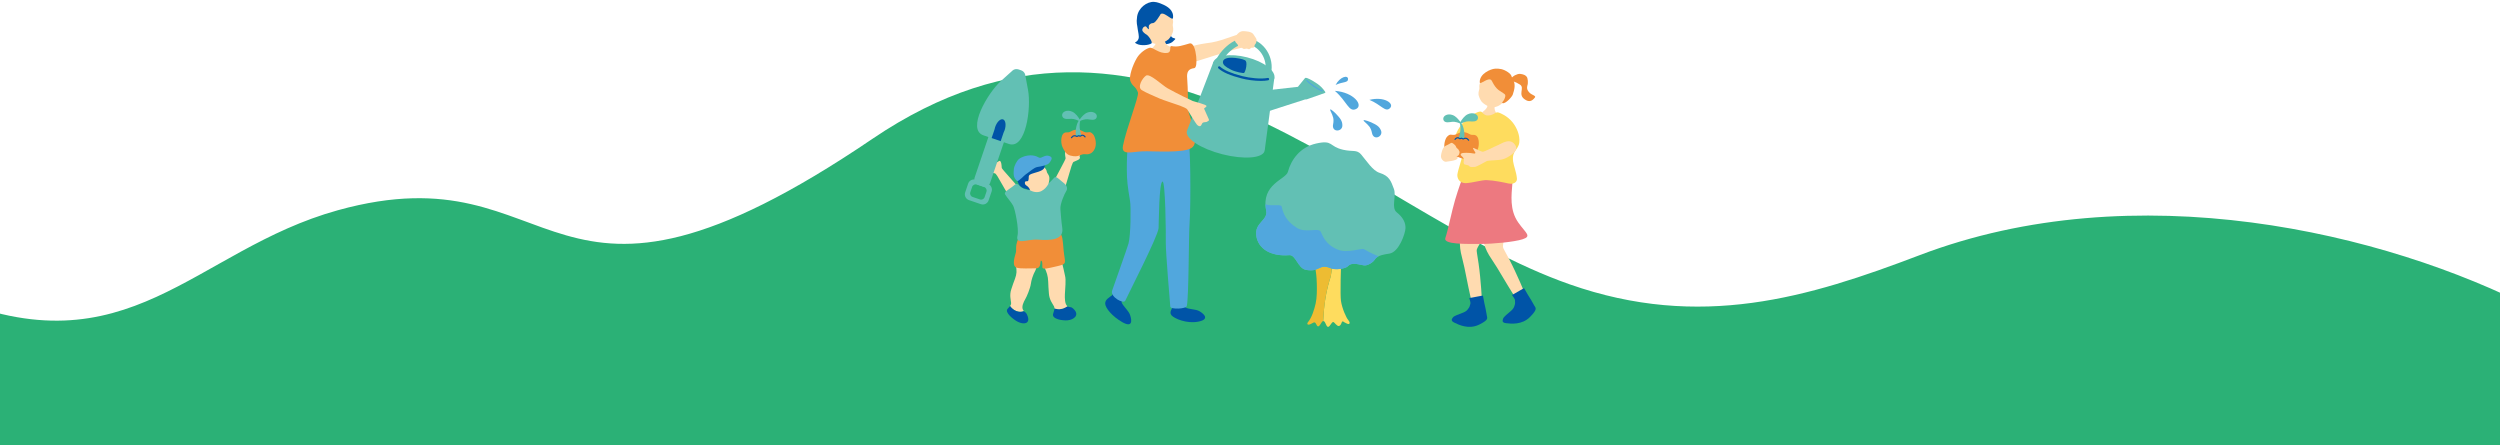 <svg width="1280" height="228" viewBox="0 0 1280 228" fill="none" xmlns="http://www.w3.org/2000/svg">
<path fill-rule="evenodd" clip-rule="evenodd" d="M-234 228V156.722C-195.255 151.917 -144.233 101.562 -27.284 151.378C65.624 190.951 99.379 128.031 172.991 107.64C289.702 75.309 276.616 186.406 446.639 71.116C587.694 -24.53 694.981 107.324 803.532 145.53C870.629 169.143 925.984 152.298 982.784 130.671C1092.97 88.724 1220.64 118.623 1298 158.513L1279.98 228H-234Z" fill="#2BB176"/>
<g clip-path="url(#clip0_228_9521)">
<path d="M781.06 150.871C779.43 147.621 780.4 148.931 775.7 138.791C773.75 134.581 771.64 130.641 770.31 128.261C769.84 127.421 769.53 126.741 769.52 126.271C769.39 122.621 774.95 107.961 769.83 105.851C767.46 104.871 758.5 105.001 757.85 106.711C756.47 110.341 759.01 122.911 760.4 126.551C761 128.111 761.66 129.411 762.38 130.621C763.63 132.731 765.05 134.601 766.6 137.181C770.98 144.481 773.48 148.701 775.08 151.181C776.7 153.671 782.79 154.341 781.04 150.871H781.06Z" fill="#FFDBB0"/>
<path d="M785.56 156.471C785.06 155.511 784.11 153.851 783.88 153.501C783.28 152.581 781.42 149.581 780.36 147.611C780.24 147.401 775.64 150.311 774.15 151.031C775.12 152.451 775.6 153.111 775.66 153.641C775.79 154.811 775.79 155.501 775.46 156.371C775.24 157.151 774.95 158.011 773.73 159.081C772.03 160.581 769.75 162.251 769.55 163.261C769.43 163.851 768.67 165.181 771.09 165.471C773.51 165.751 779.24 166.471 783.38 162.281C787.51 158.091 786.2 157.661 785.57 156.471H785.56Z" fill="#0054A7"/>
<path d="M761.45 53.041C762.34 53.611 764.68 54.041 765.43 53.641C763.9 59.241 770.84 59.581 768.86 63.971C767.56 68.061 764.23 70.511 761.3 69.891C758.85 69.381 755.02 67.011 755.04 61.691C755.51 58.561 762.76 56.521 761.45 53.041Z" fill="#FFDBB0"/>
<path d="M769.64 52.301C767.74 54.421 765.32 55.181 763.49 54.821C761.66 54.461 760.07 53.531 758.7 52.191C757.66 50.871 757.05 49.051 756.99 48.301C756.93 47.621 757.04 46.841 757.27 46.121C757.82 44.451 756.62 44.241 758.53 41.031C759.11 40.051 762.34 35.691 767.33 36.401C771.71 37.021 773.61 47.851 769.64 52.301Z" fill="#FFDBB0"/>
<path d="M763.82 41.421C762.51 38.751 757.71 43.821 757.63 42.151C757.43 37.691 763.31 35.291 765.42 35.171C767.66 35.041 769.56 35.271 772.01 36.911C774.17 38.351 773.75 39.171 774.44 40.271C776.22 43.111 775.36 45.871 774.54 48.421C774.17 49.591 770.8 53.291 769.3 52.821C768.61 52.601 769.72 52.011 770.25 50.751C771.27 48.331 770.47 48.351 769.65 47.681C768.03 46.371 766.24 46.341 763.82 41.421Z" fill="#F18E38"/>
<path d="M772.61 41.011C773.39 40.391 774.69 38.991 775.6 38.561C776.51 38.141 777.5 37.671 778.59 37.851C780.28 38.131 781.06 38.521 781.69 39.321C782.25 40.031 782.53 42.471 781.99 43.901C781.5 45.851 782.55 46.891 783.26 47.591C784.27 48.591 786.5 49.031 785.93 49.831C784.24 52.171 782.65 52.031 781.21 51.221C776.56 48.591 780.98 45.051 778.2 43.301C775.42 41.551 775.01 41.881 772.61 41.031V41.011Z" fill="#F18E38"/>
<path d="M758.86 154.721C758.4 151.111 758.88 152.671 757.82 141.551C757.38 136.941 756.7 132.511 756.24 129.831C756.08 128.881 756.01 128.141 756.15 127.691C757.24 124.201 767.37 112.231 763.23 108.531C761.32 106.821 752.83 103.961 751.65 105.361C749.14 108.321 747.35 121.021 747.46 124.921C747.51 126.591 747.7 128.031 747.98 129.421C748.46 131.831 749.18 134.061 749.78 137.011C751.48 145.351 752.43 150.171 753.12 153.031C753.81 155.921 759.34 158.571 758.85 154.721H758.86Z" fill="#FFDBB0"/>
<path d="M765.34 83.711C768.83 85.001 774.83 87.671 774.35 93.801C773.87 99.931 772.82 107.481 777.36 113.941C781.19 119.381 784.46 120.941 779.55 122.511C775.34 123.851 764.57 124.931 757.62 124.901C751.11 124.871 738.79 125.281 740.01 121.881C741.23 118.481 743.35 107.891 744.97 102.481C747.08 95.451 747.62 94.401 750.6 85.961C751.93 82.201 761.46 82.281 765.33 83.711H765.34Z" fill="#ED7980"/>
<path d="M777.9 72.791C778.28 69.211 776.54 65.241 774.45 62.641C771.72 59.241 768.19 57.951 767.43 57.661C765.65 56.981 765.19 58.981 761.87 59.131C760.4 59.191 759.53 58.311 758.61 57.341C757.69 56.371 753.72 58.691 751.59 60.341C749.61 61.871 744.88 67.111 744.95 71.521C745.05 78.101 749.57 74.501 749.01 78.531C748.7 80.761 746.47 87.021 746.18 89.321C746 90.761 746.79 93.971 750.78 93.751C753.94 93.571 758.9 92.121 761.17 92.221C765.26 92.391 769.96 93.421 772.24 93.921C775.16 94.561 776.83 93.151 776.67 91.371C776.37 88.011 774.99 84.881 774.71 82.641C774 76.931 777.47 76.881 777.9 72.811V72.791Z" fill="#FEDC5E"/>
<path d="M761.24 161.501C761.09 160.431 760.74 158.551 760.64 158.141C760.38 157.071 759.62 153.621 759.28 151.421C759.24 151.181 753.93 152.401 752.29 152.581C752.74 154.241 752.97 155.021 752.84 155.551C752.57 156.691 752.34 157.341 751.74 158.051C751.28 158.711 750.72 159.421 749.21 160.031C747.11 160.881 744.4 161.691 743.87 162.581C743.56 163.091 742.4 164.101 744.58 165.171C746.76 166.241 751.94 168.821 757.23 166.251C762.52 163.681 761.42 162.831 761.23 161.501H761.24Z" fill="#0054A7"/>
<path d="M740.92 69.981C742.58 68.281 743 69.211 744.5 69.061C745.89 68.921 747.1 67.611 748.78 67.641C752.23 67.711 751.91 69.201 754.34 69.061C757.68 68.861 757.53 74.441 756.58 76.491C755.63 78.521 754.68 80.361 752.43 80.951C747.83 82.151 747.51 79.891 744.83 80.241C742.24 80.581 740.45 79.071 739.72 76.631C739.02 74.291 739.9 71.031 740.93 69.971L740.92 69.981Z" fill="#F18E38"/>
<path d="M747.82 63.321C747.63 63.411 747.16 63.291 747.69 62.471C748.58 61.091 749.76 59.331 751.45 58.511C754.2 57.191 756.94 58.511 756.72 60.421C756.56 61.781 755.35 62.361 753.3 62.181C751.48 62.021 750.41 62.081 747.83 63.321H747.82Z" fill="#62C0B4"/>
<path d="M747.6 63.161C747.79 63.231 748.22 63.081 747.66 62.351C746.71 61.121 745.46 59.551 743.8 58.921C741.11 57.891 738.62 59.351 738.98 61.141C739.24 62.411 740.43 62.861 742.34 62.531C744.05 62.231 745.05 62.211 747.59 63.171L747.6 63.161Z" fill="#62C0B4"/>
<path d="M747.17 62.431C746.98 62.071 748.27 62.451 749.07 64.801C749.48 66.011 749.74 67.391 749.78 69.031C749.83 70.601 749.49 71.261 748.7 70.931C748.12 70.691 747.95 71.131 747.38 70.961C746.56 70.721 747.22 69.431 747.49 68.261C747.92 66.391 747.87 63.761 747.17 62.421V62.431Z" fill="#62C0B4"/>
<path d="M751.94 72.091C751.86 72.091 751.78 72.061 751.72 71.991C751.63 71.901 751.55 71.801 751.47 71.721C751.15 71.351 750.96 71.131 750.37 71.101C749.99 71.081 749.84 71.171 749.68 71.271C749.38 71.461 749.1 71.571 748.47 71.181C748.27 71.051 748.18 71.091 747.98 71.181C747.7 71.311 747.28 71.501 746.67 70.921C746.63 70.881 746.51 70.771 746.24 70.831C745.79 70.931 745.33 71.361 745.28 71.481C745.22 71.631 745.04 71.721 744.88 71.661C744.72 71.601 744.64 71.431 744.7 71.281C744.82 70.931 745.46 70.391 746.07 70.241C746.48 70.141 746.84 70.221 747.1 70.481C747.4 70.771 747.49 70.721 747.72 70.621C747.96 70.511 748.31 70.351 748.8 70.661C749.14 70.881 749.19 70.851 749.35 70.751C749.54 70.631 749.83 70.461 750.4 70.491C751.25 70.541 751.58 70.921 751.93 71.321C752 71.401 752.08 71.491 752.16 71.571C752.28 71.691 752.27 71.891 752.16 72.011C752.1 72.071 752.02 72.101 751.95 72.101L751.94 72.091Z" fill="#0054A7"/>
<path d="M776.06 74.731C777.6 77.691 771.57 80.871 769.88 81.421C767.23 82.281 762.08 81.971 761.17 82.501C760.26 83.031 755.94 85.411 755.19 85.441C754.44 85.471 752.76 85.771 752.31 85.091C751.86 84.411 750.31 84.401 749.9 84.211C749.49 84.011 749.19 83.241 749.45 82.381C749.72 81.521 749.34 80.791 748.75 80.271C748.16 79.751 747.46 79.191 748.18 78.611C748.9 78.021 752.54 78.271 753.44 78.421C754.34 78.561 756.02 79.021 755.24 77.831C754.46 76.641 753.7 75.391 754.65 75.821C755.6 76.251 758.38 77.581 758.96 77.691C759.98 77.881 765.23 74.941 767.01 74.291C768.53 73.731 773.52 69.891 776.04 74.731H776.06Z" fill="#FFDBB0"/>
<path d="M737.8 79.571C737.5 81.321 739.2 83.001 740.44 82.811C742.43 82.511 744.17 82.321 745 81.931C745.62 81.841 746.69 81.121 746.25 80.441C746.03 80.101 745.68 80.371 745.72 80.061C745.72 80.061 746.78 79.751 746.98 79.201C747.2 78.611 747.47 77.771 747.18 77.401C746.73 76.821 746.98 76.621 746.15 76.021C745.54 75.581 745.72 75.431 745.27 74.671C745.07 74.331 743.73 73.051 743.17 73.141C742.67 73.221 741.83 73.941 740.17 74.641C738.51 75.341 737.97 78.531 737.8 79.551V79.571Z" fill="#FFDBB0"/>
<path d="M690.32 163.891C689.31 162.751 687.15 157.991 686.57 154.061C686.13 151.081 686.49 136.641 686.86 130.281C686.92 129.201 683.32 130.581 681.46 130.681C681.32 130.681 681.17 130.681 681.02 130.681C682.29 135.241 682.03 139.851 680.67 143.701C678.58 150.741 677.76 157.591 677.47 164.371C677.48 164.371 677.5 164.371 677.51 164.371C678.16 164.471 678.28 164.781 679.03 166.381C679.8 168.021 680.45 167.371 681.33 166.101C682.28 164.741 682.43 164.861 682.77 164.901C683.14 164.951 684.51 167.071 685.48 166.921C686.71 166.731 686.86 164.831 687.23 164.651C687.87 164.341 687.42 164.741 689.75 165.741C691.07 166.311 691.51 165.241 690.32 163.901V163.891Z" fill="#FEDC5E"/>
<path d="M681.03 130.691C678.03 130.631 672.47 128.581 672.67 132.121C672.83 134.851 674.02 138.211 674.2 145.031C674.29 148.321 674.31 152.371 673.6 155.451C672.93 158.361 671.69 162.541 669.74 164.871C668.84 165.941 669.52 166.851 671.54 165.671C672.84 164.911 673.34 164.691 673.98 166.131C675.3 169.091 676.46 164.351 677.48 164.381C677.78 157.591 678.6 150.751 680.68 143.711C682.04 139.871 682.3 135.251 681.03 130.691Z" fill="#EDBC32"/>
<path d="M711.3 129.861C708.23 130.301 706.46 130.791 705.31 131.491C704.67 131.891 704.23 132.351 703.86 132.911C703.83 132.961 703.8 133.011 703.77 133.061C703.65 133.251 703.45 133.501 703.19 133.751C702.38 134.541 701 135.461 699.63 135.781C699.21 135.881 698.79 135.921 698.39 135.881C696.27 135.671 692.3 133.941 690.18 136.261C688.89 137.671 683.58 138.281 681.44 137.381C675.13 134.711 675.81 139.661 668.47 138.111C664.53 137.281 663.41 130.381 660.13 130.641C650.58 131.401 644.16 127.331 643.22 120.721C642.24 113.851 649.3 112.931 648.28 107.831C645.56 94.171 658.36 91.941 659.41 87.971C661.03 81.811 665.6 75.361 673.82 73.491C682.72 71.471 680.21 74.981 687.71 76.681C692.68 77.811 694.64 76.441 696.93 79.121C699.62 82.271 702.8 87.391 706.33 88.491C711.38 90.051 712.2 92.791 713.66 96.671C715.12 100.551 712.06 106.351 715.23 108.811C718.39 111.281 719.74 114.161 719.61 116.901C719.48 119.641 716.25 129.161 711.3 129.861Z" fill="#62C0B4"/>
<path d="M676.21 118.591C675.02 116.441 668.54 119.451 664.12 116.731C658.6 113.331 656.97 109.441 656.22 105.761C655.92 104.281 650.57 105.781 647.91 104.581C647.93 105.591 648.05 106.681 648.28 107.851C649.3 112.951 642.24 113.871 643.22 120.741C644.16 127.351 650.58 131.421 660.13 130.661C663.41 130.401 664.53 137.301 668.47 138.131C675.81 139.681 675.13 134.741 681.44 137.401C683.58 138.311 688.89 137.701 690.18 136.281C692.3 133.951 696.27 135.691 698.39 135.901C698.79 135.941 699.21 135.901 699.63 135.801C701 135.481 702.38 134.551 703.19 133.771C703.45 133.511 703.65 133.271 703.77 133.081C703.8 133.031 703.83 132.981 703.86 132.931C704.22 132.371 704.67 131.901 705.31 131.511C705.46 131.411 705.63 131.321 705.81 131.241C702.13 129.771 699.36 128.141 698.34 127.581C697.04 126.861 689.98 129.881 684.95 127.801C678.36 125.071 677.31 120.631 676.2 118.621L676.21 118.591Z" fill="#51A7DD"/>
<path d="M546.57 156.811C547.98 157.761 548.2 156.511 550.08 158.611C552.57 161.391 549.91 163.711 546.55 164.011C544.19 164.221 538.38 163.431 539.19 160.701C539.53 159.551 539.87 158.691 539.87 157.901C542.35 158.791 544.47 158.141 546.57 156.811Z" fill="#0054A7"/>
<path d="M537.98 133.931C540.82 132.601 542.77 131.801 543.36 133.441C544.39 136.341 544.87 139.591 545.28 141.111C545.92 143.481 545.31 147.761 545.22 150.751C545.17 152.381 545.1 155.791 546.54 156.791C546.55 156.791 546.56 156.801 546.58 156.811C544.48 158.141 542.36 158.791 539.88 157.901C539.88 157.521 539.82 157.151 539.62 156.791C538.9 155.441 537.27 153.591 537.03 150.191C536.79 146.791 536.79 147.301 536.68 144.241C536.57 141.181 535.93 139.531 534.88 137.131C534.26 135.711 535.05 135.311 537.99 133.941L537.98 133.931Z" fill="#FFDBB0"/>
<path d="M517.14 156.711C517.52 156.211 517.74 155.701 517.68 155.021C517.54 153.501 516.77 151.071 517.79 148.071C518.81 145.071 518.62 145.501 519.63 142.851C520.64 140.201 520.62 138.571 520.15 135.961C519.68 133.351 523.66 132.921 526.8 132.771C529.94 132.621 531.52 135.961 530.16 138.401C528.8 140.841 528.01 143.671 527.83 145.171C527.54 147.521 525.7 151.891 524.95 153.131C524.15 154.471 522.88 157.041 523.78 158.651C523.95 158.951 524.11 159.161 524.26 159.321C521.65 160.321 518.8 159.051 517.15 156.701L517.14 156.711Z" fill="#FFDBB0"/>
<path d="M517.14 156.711C518.79 159.061 521.64 160.321 524.25 159.331C524.93 160.031 525.49 159.801 526.23 162.071C527.41 165.731 524.24 166.301 521.17 164.781C519.02 163.721 514.19 159.991 515.89 158.111C516.38 157.571 516.81 157.141 517.14 156.711Z" fill="#0054A7"/>
<path d="M539.65 92.841C539.99 91.691 545.7 81.591 545.59 81.071C545.48 80.541 545.13 78.551 545.37 77.821C545.8 76.531 546.78 77.941 547.28 77.581C547.78 77.221 548.47 75.971 549.04 75.611C549.61 75.261 549.88 76.081 550.29 76.511C550.7 76.951 551.36 75.771 551.75 76.281C552.02 76.631 551.84 77.671 552.51 77.811C553.18 77.951 553.28 78.151 553.11 78.831C552.94 79.511 552.6 79.801 552.83 80.351C553.06 80.901 552.93 81.031 552.57 81.451C552.21 81.871 550.83 82.371 549.67 82.891C548.51 83.411 546.18 95.061 544.2 98.531C543.55 99.671 538.95 95.211 539.65 92.831V92.841Z" fill="#FFDBB0"/>
<path d="M521.44 96.031C520.84 94.991 512.92 86.521 512.9 85.991C512.88 85.451 512.76 83.441 512.35 82.781C511.63 81.631 511.01 83.231 510.44 83.001C509.87 82.771 508.91 81.711 508.27 81.501C507.63 81.291 507.57 82.151 507.27 82.671C506.97 83.191 506.06 82.201 505.79 82.791C505.61 83.191 506.03 84.171 505.42 84.461C504.8 84.751 504.75 84.971 505.08 85.601C505.41 86.231 505.81 86.421 505.71 87.011C505.62 87.601 505.78 87.701 506.22 88.021C506.67 88.341 508.13 88.511 509.37 88.741C510.61 88.981 514.23 97.471 516.97 100.381C517.87 101.331 522.68 98.201 521.44 96.051V96.031Z" fill="#FFDBB0"/>
<path d="M542.46 118.931C541.08 118.021 534.69 118.111 531.63 118.041C525.77 117.911 523.95 117.021 522.22 120.351C519.28 126.011 520.67 127.481 520.09 129.401C519.04 132.891 518.37 136.311 520.45 137.031C522.44 137.721 527.73 137.331 530.48 137.381C533.3 137.441 532.46 133.301 533.01 133.451C533.74 133.651 533.68 134.791 533.68 136.711C533.68 138.311 536.75 137.291 541.2 136.311C546.83 135.071 545.18 134.611 544.59 128.321C544.09 122.961 544.16 120.741 542.46 118.911V118.931Z" fill="#F18E38"/>
<path d="M518.72 105.291C517.52 103.161 515.84 101.521 514.64 99.591C513.85 98.321 516.1 97.281 518.23 95.681C520.51 93.971 520.2 93.361 522.67 95.641C524.33 97.171 527.43 97.631 529.04 96.971C530.17 96.501 531.1 97.131 532.96 96.471C534.32 95.981 537.22 93.941 539.75 91.011C540.78 89.811 542.28 91.941 544.94 93.941C545.89 94.651 546.97 96.331 545.87 97.931C545.11 99.041 542.69 104.441 542.92 107.031C543.1 109.031 543.34 113.081 543.87 116.631C544.79 122.781 538.17 123.251 531.49 122.701C526.2 122.261 519.68 125.801 520.98 120.541C521.77 117.331 519.69 107.021 518.72 105.301V105.291Z" fill="#62C0B4"/>
<path d="M527.47 97.461C529.63 98.651 531.88 98.571 533.34 97.751C534.8 96.931 535.93 95.721 536.75 94.241C537.3 92.871 537.36 91.211 537.22 90.581C537.09 90.011 536.81 89.401 536.42 88.891C535.53 87.691 536.49 87.181 534.05 85.101C533.31 84.471 529.44 81.841 525.38 83.851C521.81 85.611 522.95 94.971 527.46 97.461H527.47Z" fill="#FFDBB0"/>
<path d="M534.44 83.331C534.03 82.821 532.41 81.961 530.92 82.141C529.08 82.371 528.49 81.291 526.69 81.901C524.18 82.741 522.26 84.501 521.73 85.411C520.6 87.361 520.96 88.531 520.81 89.751C520.55 91.961 521.14 96.101 525.28 96.671C526.07 96.781 527.39 97.641 527.31 97.221C527.03 96.111 526.14 95.361 525.34 94.861C524.52 94.351 524.42 92.651 525.62 92.791C526.61 92.901 526.69 92.331 526.73 90.321C526.78 87.861 537.27 88.721 534.43 83.331H534.44Z" fill="#0054A7"/>
<path d="M525.89 88.781C526.86 88.221 529.38 85.711 531.27 85.471C532.95 85.251 536.38 84.531 537.23 83.451C539.25 80.911 538.59 80.181 536.59 79.711C535.69 79.501 534.25 80.131 533.61 80.441C532.97 80.761 532.52 81.061 531.56 80.501C530.61 79.941 529.25 79.511 527.59 79.531C525.92 79.551 523.51 80.041 521.72 81.421C520.59 82.291 519.16 85.071 519.08 86.701C518.98 88.831 518.61 90.771 520.71 92.671C521.37 93.261 524.33 89.681 525.89 88.781Z" fill="#51A7DD"/>
<path d="M507 93.471C506.45 95.091 504.87 96.021 503.48 95.551L500.58 94.561C499.19 94.091 498.51 92.381 499.06 90.771L508.02 64.361C508.57 62.741 510.15 61.811 511.54 62.281L514.44 63.271C515.83 63.741 516.51 65.451 515.96 67.061L507 93.471Z" fill="#62C0B4"/>
<path d="M526.36 46.131C528.04 55.161 525.31 76.681 516.53 73.701L503.53 69.291C494.75 66.311 505.69 47.571 512.51 41.431L518.47 36.071C519.24 35.371 520.5 35.211 521.45 35.531L522.86 36.011C523.81 36.331 524.71 37.231 524.9 38.251L526.37 46.131H526.36Z" fill="#62C0B4"/>
<path d="M505.76 94.131L499.64 92.051C498.02 91.501 496.25 92.371 495.7 93.991L494.16 98.521C493.61 100.141 494.49 101.911 496.1 102.461L502.22 104.541C503.84 105.091 505.61 104.211 506.16 102.601L507.7 98.071C508.25 96.451 507.37 94.681 505.76 94.131ZM504.12 100.931C503.79 101.921 502.7 102.451 501.72 102.111L497.98 100.841C496.99 100.511 496.46 99.421 496.8 98.441L497.74 95.671C498.07 94.681 499.16 94.151 500.14 94.491L503.88 95.761C504.87 96.091 505.4 97.181 505.06 98.161L504.12 100.931Z" fill="#62C0B4"/>
<path d="M514.35 66.711C515.24 64.071 514.89 61.571 513.55 61.111C512.21 60.661 510.41 62.431 509.51 65.061C509.36 65.491 509.26 65.921 509.18 66.341L507.71 70.681L512.36 72.261L513.83 67.921C514.02 67.541 514.2 67.141 514.35 66.701V66.711Z" fill="#0054A7"/>
<path d="M559.61 68.701C557.95 67.001 557.53 67.931 556.03 67.781C554.64 67.641 553.43 66.331 551.75 66.361C548.3 66.431 548.62 67.921 546.19 67.781C542.85 67.581 543 73.161 543.95 75.211C544.9 77.241 545.85 79.081 548.1 79.671C552.7 80.871 553.02 78.611 555.7 78.961C558.29 79.301 560.08 77.791 560.81 75.351C561.51 73.011 560.63 69.751 559.6 68.691L559.61 68.701Z" fill="#F18E38"/>
<path d="M552.72 62.041C552.91 62.131 553.38 62.011 552.85 61.191C551.96 59.811 550.78 58.051 549.09 57.231C546.34 55.911 543.6 57.231 543.82 59.141C543.98 60.501 545.19 61.081 547.24 60.901C549.06 60.741 550.13 60.801 552.71 62.041H552.72Z" fill="#62C0B4"/>
<path d="M552.93 61.871C552.74 61.941 552.31 61.791 552.87 61.061C553.82 59.831 555.07 58.261 556.73 57.631C559.42 56.601 561.91 58.061 561.55 59.851C561.29 61.121 560.1 61.571 558.19 61.241C556.48 60.941 555.48 60.921 552.94 61.881L552.93 61.871Z" fill="#62C0B4"/>
<path d="M553.36 61.151C553.55 60.791 552.26 61.171 551.46 63.521C551.05 64.731 550.79 66.111 550.75 67.751C550.7 69.321 551.04 69.981 551.83 69.651C552.41 69.411 552.58 69.851 553.15 69.681C553.97 69.441 553.31 68.151 553.04 66.981C552.61 65.111 552.66 62.481 553.36 61.141V61.151Z" fill="#62C0B4"/>
<path d="M548.59 70.811C548.51 70.811 548.44 70.781 548.38 70.721C548.26 70.601 548.25 70.411 548.38 70.281C548.46 70.191 548.54 70.111 548.61 70.031C548.96 69.631 549.29 69.251 550.14 69.201C550.7 69.161 551 69.341 551.19 69.461C551.35 69.561 551.4 69.591 551.74 69.371C552.23 69.061 552.58 69.221 552.82 69.331C553.05 69.431 553.14 69.481 553.44 69.191C553.71 68.941 554.06 68.851 554.47 68.951C555.08 69.101 555.72 69.641 555.84 69.991C555.9 70.151 555.81 70.331 555.65 70.381C555.49 70.441 555.31 70.351 555.26 70.191C555.21 70.071 554.75 69.641 554.3 69.541C554.02 69.481 553.9 69.591 553.86 69.631C553.26 70.201 552.84 70.011 552.55 69.891C552.35 69.801 552.26 69.761 552.06 69.891C551.44 70.281 551.16 70.171 550.85 69.981C550.69 69.881 550.54 69.791 550.16 69.811C549.57 69.841 549.38 70.071 549.06 70.431C548.98 70.521 548.9 70.611 548.81 70.701C548.75 70.761 548.67 70.801 548.59 70.801V70.811Z" fill="#0054A7"/>
<path d="M577.95 148.231C578.31 147.231 572.67 144.991 572.67 144.991C571.38 145.991 570.07 150.621 569.27 151.281C568.23 152.131 565.77 153.281 565.86 155.461C565.95 157.751 569.44 161.981 574.61 164.941C579.78 167.901 579.63 164.271 578.61 161.301C577.86 159.111 575.32 157.011 574.36 155.071C574.02 154.381 574.59 153.551 574.8 152.901C575.62 150.441 577.59 149.221 577.95 148.221V148.231Z" fill="#0054A7"/>
<path d="M614.13 159.341C612.14 158.161 608.7 158.501 606.85 157.371C605.11 156.311 606.6 154.331 606.22 153.331C605.84 152.331 600.77 153.331 600.77 153.331C600.44 154.931 600.51 156.631 600.51 156.651C600.53 157.651 598.33 159.731 599.8 161.431C601.3 163.161 607.59 165.811 613.44 164.701C619.29 163.591 616.82 160.931 614.12 159.331L614.13 159.341Z" fill="#0054A7"/>
<path d="M578.55 69.811C577.49 70.041 576.65 81.071 577.03 90.751C577.18 94.651 578.28 101.241 578.59 102.981C579.09 105.821 578.94 120.621 577.8 124.671C577.09 127.201 570.66 145.171 569.39 148.861C568.32 151.981 575.28 155.851 576.15 153.931C577.88 150.131 592.96 120.821 593.19 116.801C593.36 113.881 593.39 93.141 595.23 92.961C596.67 92.821 596.99 119.131 596.89 124.431C596.81 128.681 599.08 155.881 599.19 157.001C599.34 158.541 607.31 158.201 607.64 156.691C608.72 151.761 608.56 120.941 609.1 113.591C609.7 105.381 609.7 69.421 608 69.621C607.13 69.731 578.54 69.791 578.54 69.791L578.55 69.811Z" fill="#51A7DD"/>
<path d="M600.83 20.961C599.34 22.771 595.23 23.071 593.39 22.281C589.45 20.591 596.53 17.381 597.05 15.651C597.43 14.391 598.44 14.831 599.66 16.641C600.04 17.201 598.72 18.701 600.64 19.401C601.72 19.791 602.37 19.641 600.83 20.951V20.961Z" fill="#0054A7"/>
<path d="M586.39 19.071C588.24 21.591 590.8 22.671 592.84 22.461C594.88 22.251 596.71 21.411 598.34 20.091C599.61 18.761 600.47 16.831 600.62 16.021C600.75 15.281 600.72 14.421 600.54 13.611C600.12 11.731 601.44 11.631 599.7 7.921C599.17 6.791 596.09 1.691 590.58 1.951C585.73 2.171 582.53 13.801 586.4 19.071H586.39Z" fill="#FFDBB0"/>
<path d="M593.89 7.791C595.09 4.761 600.31 11.051 600.57 9.231C601.12 5.301 597.67 3.181 594.9 2.081C594.25 1.821 592.62 1.051 590.86 0.961C587.21 0.761 582.87 4.021 582.2 8.461C581.67 12.001 582.31 12.731 582.53 15.071C582.64 16.271 583.38 18.551 582.92 19.871C582.12 22.111 579.95 21.361 582.06 22.471C584.06 23.511 588.05 23.231 589.51 22.241C590.36 21.661 588.02 18.031 586.63 17.481C584.54 16.031 584.78 15.281 585.05 14.531C585.32 13.771 586.48 13.141 586.93 13.721C589.17 16.641 587.63 13.631 588.41 12.781C590.53 10.491 589.99 14.111 593.91 7.801L593.89 7.791Z" fill="#0054A7"/>
<path d="M636.7 17.141C634.35 16.841 626.99 20.591 620.35 21.741C617.82 22.181 607.29 23.141 605.28 26.721C604.05 28.901 603.19 31.011 605.41 32.341C605.97 32.681 609.62 32.341 613.58 31.061C617.12 29.921 622.63 28.241 624.95 27.481C634.88 24.211 638.32 24.531 638.52 22.211C638.71 19.941 639.58 17.501 636.7 17.131V17.141Z" fill="#FFDBB0"/>
<path d="M591.71 19.701C591.71 18.961 595.82 18.431 595.79 19.261C595.77 19.711 596.39 22.011 597.7 23.181C598.72 24.091 606.16 25.971 606.47 28.151C607 31.811 595.11 32.741 593.71 32.741C588.43 32.741 584.68 29.501 587.15 27.321C587.79 26.751 590.64 24.081 591.36 23.051C592.16 21.911 591.72 19.991 591.71 19.701Z" fill="#FFDBB0"/>
<path d="M574.97 74.581C576.64 65.961 583.29 49.221 582.63 47.331C581.49 44.061 579.85 44.451 578.71 41.411C577.94 39.371 579.83 33.431 582.12 29.621C583.65 27.071 586.61 24.961 588.57 24.471C590.42 24.011 593.28 27.631 597.6 27.091C600.21 26.761 598.45 23.361 599.78 23.601C603.21 24.211 605.23 23.301 608.99 22.261C611.12 21.671 612.1 25.711 612.44 28.771C612.76 31.651 612.62 34.761 611.42 34.901C608.53 35.241 607.5 36.771 607.84 40.181C608.27 44.441 608.18 56.471 608.69 57.891C610.72 63.581 614.11 73.251 610.05 75.771C605.6 78.531 590.78 77.301 585.19 77.471C579.49 77.641 573.95 79.851 574.97 74.571V74.581Z" fill="#F18E38"/>
<path d="M607.9 66.541L647.57 76.651L652.49 39.711L621.26 31.751L607.9 66.541Z" fill="#62C0B4"/>
<path d="M621.1 32.111C620.15 35.841 626.4 40.651 635.06 42.861C643.72 45.071 651.51 43.831 652.46 40.101C653.41 36.371 647.16 31.561 638.5 29.351C629.84 27.141 622.05 28.381 621.1 32.111Z" fill="#62C0B4"/>
<path d="M607.67 67.161C606.72 70.891 614.86 76.181 625.85 78.981C636.84 81.781 646.52 81.031 647.47 77.301C648.42 73.571 640.28 68.281 629.29 65.481C618.3 62.681 608.62 63.431 607.67 67.161Z" fill="#62C0B4"/>
<path d="M638.5 47.351L640.56 59.811L668.56 50.801L667.46 44.131L638.5 47.351Z" fill="#62C0B4"/>
<path d="M668.06 40.091C668.34 39.751 668.79 39.801 669.2 39.951C670.91 40.601 672.73 41.681 674.39 42.831C676.09 44.011 677.31 45.271 678.4 46.871C678.65 47.231 678.7 47.471 678.29 47.611L669.1 50.851C668.69 51.001 668.16 50.811 667.93 50.441L664.74 45.381C664.51 45.011 664.54 44.431 664.82 44.091L668.08 40.091H668.06Z" fill="#62C0B4"/>
<path d="M645.56 41.431C642.23 41.431 638.47 40.871 635.75 40.171C629.83 38.661 626.05 37.021 623.83 35.011C623.58 34.781 623.56 34.391 623.79 34.141C624.02 33.891 624.41 33.871 624.66 34.101C626.69 35.941 630.41 37.541 636.05 38.981C639.87 39.951 645.57 40.591 649.07 39.911C649.41 39.841 649.73 40.061 649.79 40.401C649.85 40.731 649.63 41.061 649.3 41.121C648.19 41.331 646.9 41.431 645.55 41.431H645.56Z" fill="#0054A7"/>
<path d="M637.43 30.821C638.11 31.221 638.34 32.171 638.08 34.131C637.82 36.111 637.14 37.141 637.02 37.311C636.79 37.631 632.54 36.871 630.12 35.601C627.59 34.281 626 33.201 626.14 31.641C626.3 29.831 629.02 29.531 630.62 29.541C632.84 29.551 636.39 30.211 637.43 30.831V30.821Z" fill="#0054A7"/>
<path d="M650.73 37.791L647.72 37.111C648.45 33.891 647.85 30.441 646.06 27.641C644.44 25.111 642 23.341 639.37 22.781C632.3 21.281 625.96 30.051 625.15 32.491L622.22 31.511C623.39 28.011 630.95 17.831 640.01 19.761C643.45 20.491 646.6 22.761 648.66 25.981C650.89 29.471 651.64 33.771 650.73 37.791Z" fill="#62C0B4"/>
<path d="M677 46.831C677 46.831 676.94 46.831 676.92 46.821C674.62 46.161 670.14 42.841 668.92 41.491C668.81 41.361 668.82 41.171 668.94 41.051C669.07 40.941 669.26 40.951 669.38 41.071C670.53 42.341 674.92 45.601 677.09 46.221C677.25 46.271 677.35 46.441 677.3 46.601C677.26 46.741 677.14 46.821 677 46.821V46.831Z" fill="#51A7DD"/>
<path d="M683.45 46.511C693.3 47.281 698.1 53.921 694.38 55.781C690.55 57.701 689.77 52.001 683.45 46.511Z" fill="#51A7DD"/>
<path d="M701.62 62.471C704.56 63.791 706.2 64.581 707.09 66.881C708.28 69.951 703.29 72.241 702.46 68.111C701.87 65.161 700.76 64.251 698.69 62.371C696.97 60.811 699.65 61.681 701.63 62.471H701.62Z" fill="#51A7DD"/>
<path d="M701.14 51.131C708.74 49.221 714.02 52.991 711.7 55.331C709.31 57.741 707.28 53.651 701.14 51.131Z" fill="#51A7DD"/>
<path d="M683.95 58.181C686.15 60.531 687.36 61.891 687.29 64.351C687.2 67.641 681.71 67.831 682.54 63.701C683.13 60.751 682.46 59.481 681.28 56.951C680.29 54.851 682.44 56.691 683.95 58.171V58.181Z" fill="#51A7DD"/>
<path d="M683.82 43.501C686.13 39.191 690.1 38.331 690.2 40.391C690.31 42.511 687.57 41.731 683.82 43.501Z" fill="#51A7DD"/>
<path d="M612.82 63.811C612.19 63.131 608.65 57.271 607.9 56.051C607.56 55.491 605.98 54.821 604.17 54.111C602.49 53.491 595.73 51.321 593.78 50.471C589.92 48.791 586.59 47.391 584.58 46.131C582.15 44.601 584.87 40.011 586.75 38.721C588.67 37.401 595.06 43.671 597.86 45.231C602.65 47.911 609.76 51.341 610.66 51.701C611.65 52.101 617.72 53.501 617.71 54.271C617.71 55.041 616.33 55.191 616.55 55.761C616.77 56.321 618.38 59.901 618.85 60.921C619.32 61.951 618.51 61.871 618.12 62.261C617.73 62.641 616.51 62.451 615.92 62.781C615.33 63.101 615.29 63.981 614.77 64.431C614.25 64.881 613.43 64.481 612.8 63.791L612.82 63.811Z" fill="#FFDBB0"/>
<path d="M636.58 15.941C634.81 15.891 633.25 17.351 632.6 19.151C631.51 22.181 633.81 21.791 633.9 23.641C634.07 24.241 634.83 24.261 635.63 24.361C636 24.411 636.28 24.991 636.9 25.061C637.67 25.151 638.07 24.601 639.07 25.101C639.64 25.381 640.08 24.971 640.41 24.641C640.92 24.111 641.56 24.811 642.1 24.131C642.57 23.541 642.02 23.181 642.71 22.621C643.01 22.371 643.5 20.971 643.39 20.411C643.23 19.531 642.71 19.161 641.78 17.611C640.85 16.061 637.62 15.981 636.58 15.951V15.941Z" fill="#FFDBB0"/>
</g>
<defs>
<clipPath id="clip0_228_9521">
<rect width="292.27" height="166.42" fill="white" transform="translate(494 0.941)"/>
</clipPath>
</defs>
</svg>
